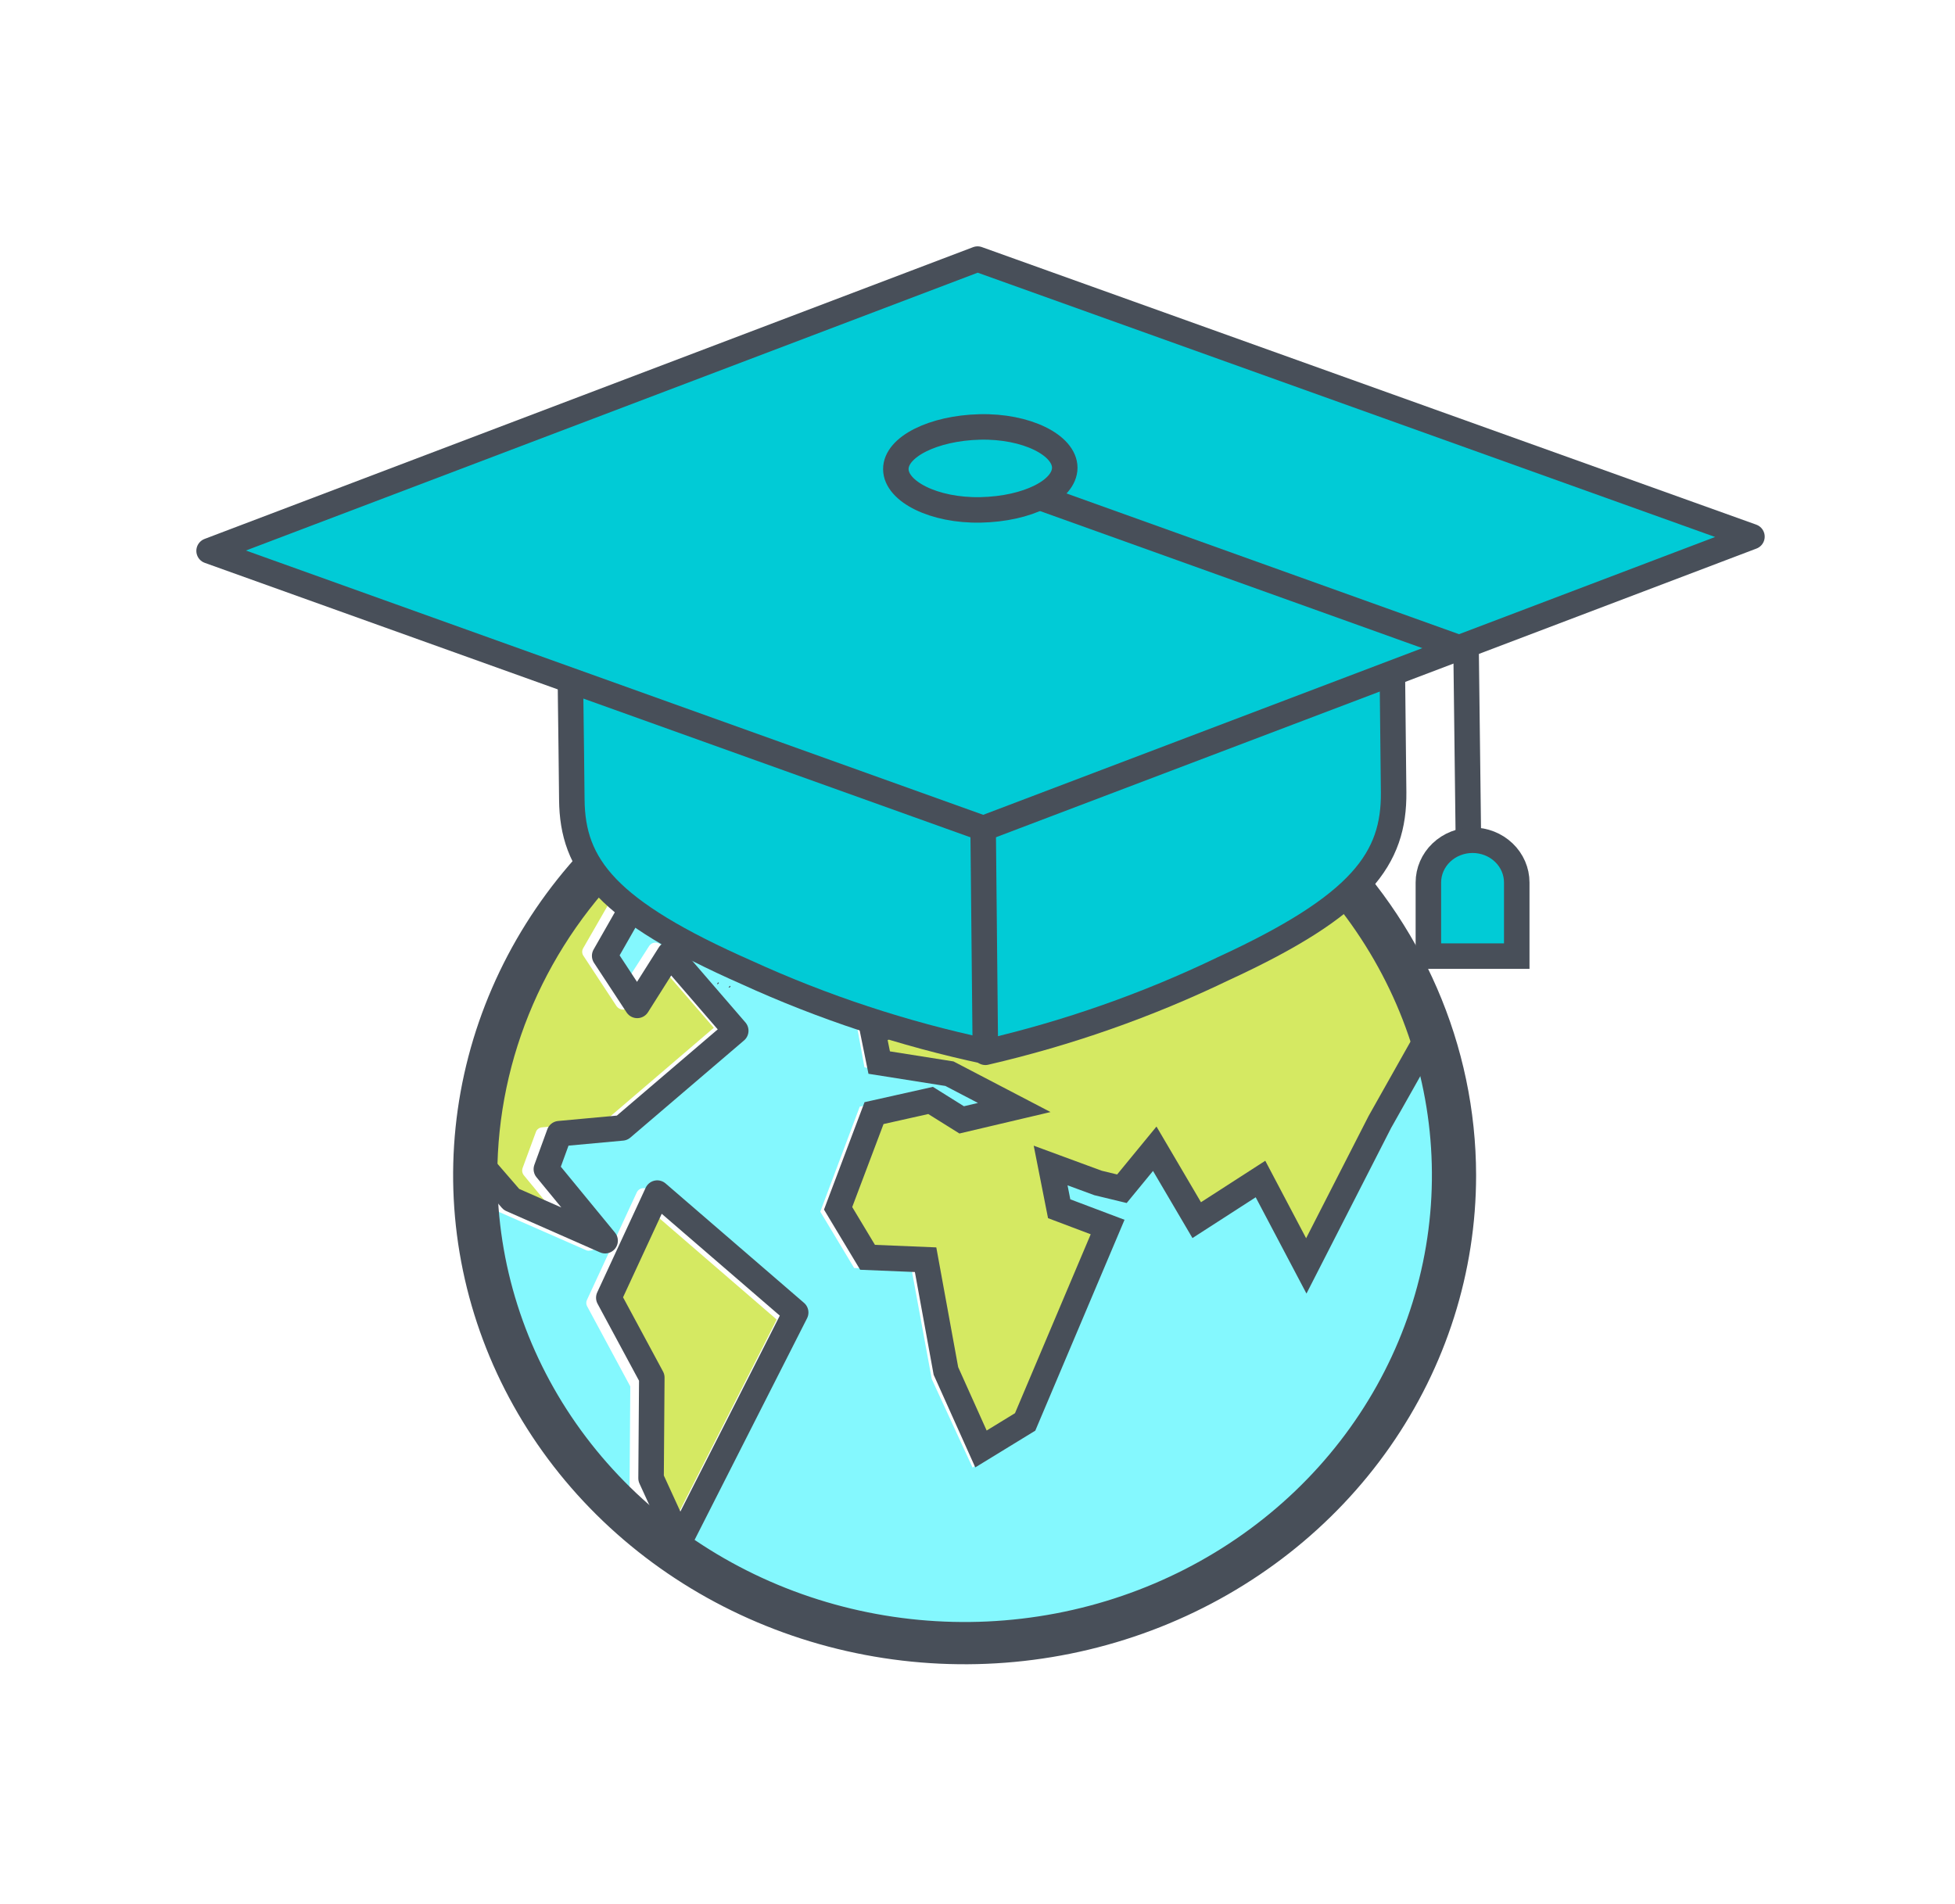 <svg width="230" height="224" viewBox="0 0 230 224" fill="none" xmlns="http://www.w3.org/2000/svg">
<path d="M112.86 192.466C100.928 192.453 89.309 188.816 79.68 182.078L93.212 155.437C93.298 155.277 93.326 155.094 93.291 154.918C93.257 154.741 93.162 154.58 93.021 154.46L76.301 140.013C76.2 139.923 76.076 139.857 75.942 139.822C75.809 139.786 75.668 139.782 75.532 139.81C75.396 139.837 75.269 139.896 75.162 139.98C75.054 140.065 74.97 140.173 74.915 140.295L69.059 152.936C69.003 153.05 68.974 153.174 68.974 153.3C68.974 153.426 69.003 153.551 69.059 153.665L74.153 163.125L74.066 175.087C74.04 175.196 74.04 175.309 74.066 175.418L75.799 179.278C70.004 174.464 65.298 168.568 61.97 161.953C58.642 155.338 56.762 148.143 56.445 140.808L57.433 141.935C57.519 142.026 57.618 142.104 57.727 142.167L69.059 147.137C69.178 147.164 69.303 147.164 69.423 147.137C69.555 147.136 69.684 147.105 69.802 147.048C69.919 146.99 70.02 146.907 70.098 146.806C70.215 146.661 70.278 146.483 70.278 146.3C70.278 146.118 70.215 145.94 70.098 145.795L63.289 137.511L64.519 134.198L71.554 133.552C71.733 133.535 71.903 133.466 72.039 133.353L85.779 121.607C85.933 121.452 86.018 121.248 86.018 121.035C86.018 120.822 85.933 120.617 85.779 120.463L77.791 111.202C77.7 111.1 77.585 111.021 77.456 110.969C77.326 110.917 77.186 110.895 77.046 110.904C76.909 110.914 76.776 110.955 76.658 111.024C76.541 111.094 76.442 111.189 76.371 111.302L73.183 116.272L70.289 111.848L75.712 102.554L80.91 93.906C91.007 87.272 103.09 83.963 115.329 84.48C127.568 84.997 139.298 89.312 148.744 96.772C142.593 99.87 137.221 102.604 137.221 102.62L123.811 106.696L114.853 103.697L105.029 112.246L108.182 116.885L100.853 120.944L101.702 125.583L110.643 126.991L116.378 130.006L112.566 130.901L108.823 128.548L101.148 130.205L96.504 142.564L100.489 149.191L107.264 149.457L109.62 162.263L114.42 172.668L120.761 168.824L131.157 144.254L124.92 141.902L124.278 138.588L128.645 140.245L132.11 141.073L135.575 136.799L140.444 145.083L148.137 140.112L154.063 151.279L163.818 132.375L167.664 125.55C169.717 133.5 169.851 141.794 168.056 149.801C166.261 157.809 162.584 165.321 157.304 171.769C152.023 178.216 145.277 183.431 137.577 187.016C129.877 190.602 121.425 192.466 112.86 192.466Z" fill="#84F8FE"/>
<path d="M84.376 115.808C84.462 115.808 84.634 115.675 84.548 115.593C84.376 115.593 84.376 115.808 84.376 115.808Z" fill="#484F59"/>
<path d="M167.006 123.23L162.345 131.613L154.184 147.518L148.986 137.578L141.224 142.548L136.026 133.618L131.608 139.002L129.355 138.472L122.182 135.822L123.585 142.962L129.095 145.033L119.548 167.565L115.338 170.149L111.457 161.866L108.893 147.85L101.685 147.568L98.566 142.382L102.603 131.663L108.633 130.305L112.392 132.657L121.264 130.586L111.492 125.45L103.192 124.092L102.776 121.739L110.625 117.465L107.281 112.494L115.251 105.569L123.776 108.402L137.914 104.211C137.914 104.211 143.702 101.262 150.164 98.014C158.144 104.74 163.98 113.479 167.006 123.23Z" fill="#D5E962"/>
<path d="M77.445 96.507L74.222 101.808L68.608 111.566C68.532 111.695 68.493 111.841 68.493 111.989C68.493 112.137 68.532 112.282 68.608 112.411L72.541 118.392C72.626 118.508 72.737 118.605 72.866 118.674C72.995 118.743 73.139 118.782 73.287 118.79C73.433 118.79 73.578 118.753 73.705 118.683C73.833 118.613 73.939 118.513 74.014 118.392L77.289 113.19L83.977 120.927L71.086 131.961L63.774 132.64C63.61 132.652 63.453 132.711 63.324 132.808C63.194 132.905 63.097 133.037 63.047 133.187L61.47 137.462C61.428 137.595 61.418 137.737 61.442 137.875C61.466 138.013 61.523 138.143 61.608 138.257L66.495 144.188L58.646 140.659L56.393 138.075C56.464 130.088 58.389 122.215 62.03 115.027C65.67 107.838 70.936 101.512 77.445 96.507Z" fill="#D5E962"/>
<path d="M75.834 162.545L70.826 153.251L76.024 142.001L91.375 155.255L78.484 180.686L75.834 174.921L75.938 162.926C75.936 162.793 75.9 162.662 75.834 162.545Z" fill="#D5E962"/>
<path d="M88.776 111.583L82.383 98.843C91.601 94.353 97.786 93.342 100.16 93.127L97.44 104.873L88.776 111.583Z" fill="#D5E962"/>
<path d="M113.484 85.705C124.357 85.705 134.987 88.788 144.028 94.564C153.069 100.34 160.115 108.551 164.276 118.156C168.437 127.762 169.526 138.332 167.405 148.529C165.283 158.726 160.047 168.093 152.359 175.445C144.67 182.797 134.874 187.804 124.21 189.832C113.545 191.86 102.491 190.819 92.445 186.841C82.4 182.862 73.813 176.124 67.772 167.479C61.731 158.834 58.507 148.671 58.507 138.273C58.525 124.337 64.323 110.976 74.63 101.121C84.936 91.266 98.909 85.722 113.484 85.705ZM113.484 80.734C101.583 80.734 89.948 84.109 80.053 90.431C70.157 96.754 62.444 105.74 57.89 116.254C53.335 126.768 52.143 138.337 54.465 149.499C56.787 160.66 62.518 170.913 70.934 178.96C79.35 187.007 90.072 192.487 101.744 194.707C113.417 196.927 125.516 195.788 136.512 191.433C147.508 187.078 156.906 179.703 163.518 170.24C170.13 160.778 173.659 149.654 173.659 138.273C173.641 123.018 167.295 108.393 156.014 97.606C144.733 86.82 129.438 80.752 113.484 80.734Z" fill="#484F59"/>
<path d="M79.8 98.644C79.8 98.644 79.576 98.777 79.663 98.859C79.663 98.859 79.887 98.727 79.8 98.644Z" fill="#484F59"/>
<path d="M85.899 115.99C85.899 115.99 85.675 116.123 85.744 116.206C85.848 116.206 86.003 116.073 85.917 115.99H85.899Z" fill="#484F59"/>
<path d="M77.324 140.377L71.623 152.687L76.683 162.081L76.596 173.927L79.975 181.299L93.611 154.427L77.324 140.377Z" stroke="#484F59" stroke-width="3" stroke-linecap="round" stroke-linejoin="round"/>
<path d="M81.984 94.022L76.561 102.951L71.138 112.461L74.967 118.293L78.779 112.262L86.559 121.275L73.183 132.707L65.801 133.386L64.277 137.561L71.19 145.977L60.17 141.123L57.19 137.677" stroke="#484F59" stroke-width="3" stroke-linejoin="round"/>
<path d="M82.643 99.323L89.66 113.356L99.172 106L102.135 93.226C102.135 93.226 95.031 93.177 82.643 99.323Z" stroke="#484F59" stroke-width="3" stroke-miterlimit="10"/>
<path d="M151.083 97.319C144.152 100.798 137.481 104.194 137.481 104.194L124.226 108.187L115.563 105.337L106.9 112.859L110.123 117.465L102.742 121.607L103.435 125.02L111.699 126.328L119.323 130.305L113.138 131.762L109.482 129.476L102.828 130.967L98.601 142.167L102.066 147.932L108.893 148.214L111.284 161.302L115.407 170.481L120.605 167.3L130.308 144.37L124.608 142.217L123.603 137.13L129.182 139.185L131.989 139.864L135.853 135.159L140.791 143.559L148.293 138.721L153.682 148.943L162.345 131.994L167.785 122.336" stroke="#484F59" stroke-width="3" stroke-miterlimit="10"/>
<path d="M115.303 56.38L88.049 56.629C76.371 56.943 67.049 63.372 67.049 70.893C67.049 78.415 67.205 86.301 67.274 94.088C67.344 101.875 71.381 107.16 87.841 114.416C96.833 118.526 106.284 121.644 116.014 123.711L115.303 56.38Z" fill="#01CBD6" stroke="#484F59" stroke-width="3" stroke-linecap="round" stroke-linejoin="round"/>
<path d="M115.251 56.38L142.506 56.165C154.184 56.264 163.696 62.51 163.731 70.032C163.766 77.553 163.887 85.456 163.956 93.226C164.026 100.997 160.196 106.48 143.892 113.985C134.994 118.272 125.611 121.568 115.927 123.81L115.251 56.38Z" fill="#01CBD6" stroke="#484F59" stroke-width="3" stroke-linecap="round" stroke-linejoin="round"/>
<path d="M115.685 97.468L24.599 64.813L115.009 30.485L206.112 63.14L115.685 97.468Z" fill="#01CBD6" stroke="#484F59" stroke-width="3" stroke-linecap="round" stroke-linejoin="round"/>
<path d="M114.454 55.701L172.481 76.51L172.741 97.849" stroke="#484F59" stroke-width="3" stroke-linecap="round" stroke-linejoin="round"/>
<path d="M125.266 55.022C125.266 57.689 120.865 59.876 115.373 59.992C109.88 60.108 105.41 57.822 105.393 55.204C105.375 52.586 109.794 50.366 115.269 50.234C120.744 50.101 125.249 52.371 125.266 55.022Z" fill="#01CBD6" stroke="#484F59" stroke-width="3" stroke-linecap="round" stroke-linejoin="round"/>
<path d="M178.441 112.494V103.83C178.441 102.511 177.894 101.247 176.919 100.315C175.944 99.383 174.622 98.859 173.243 98.859C171.865 98.859 170.543 99.383 169.568 100.315C168.593 101.247 168.045 102.511 168.045 103.83V112.494H178.441Z" fill="#01CBD6" stroke="#484F59" stroke-width="3"/>
</svg>
